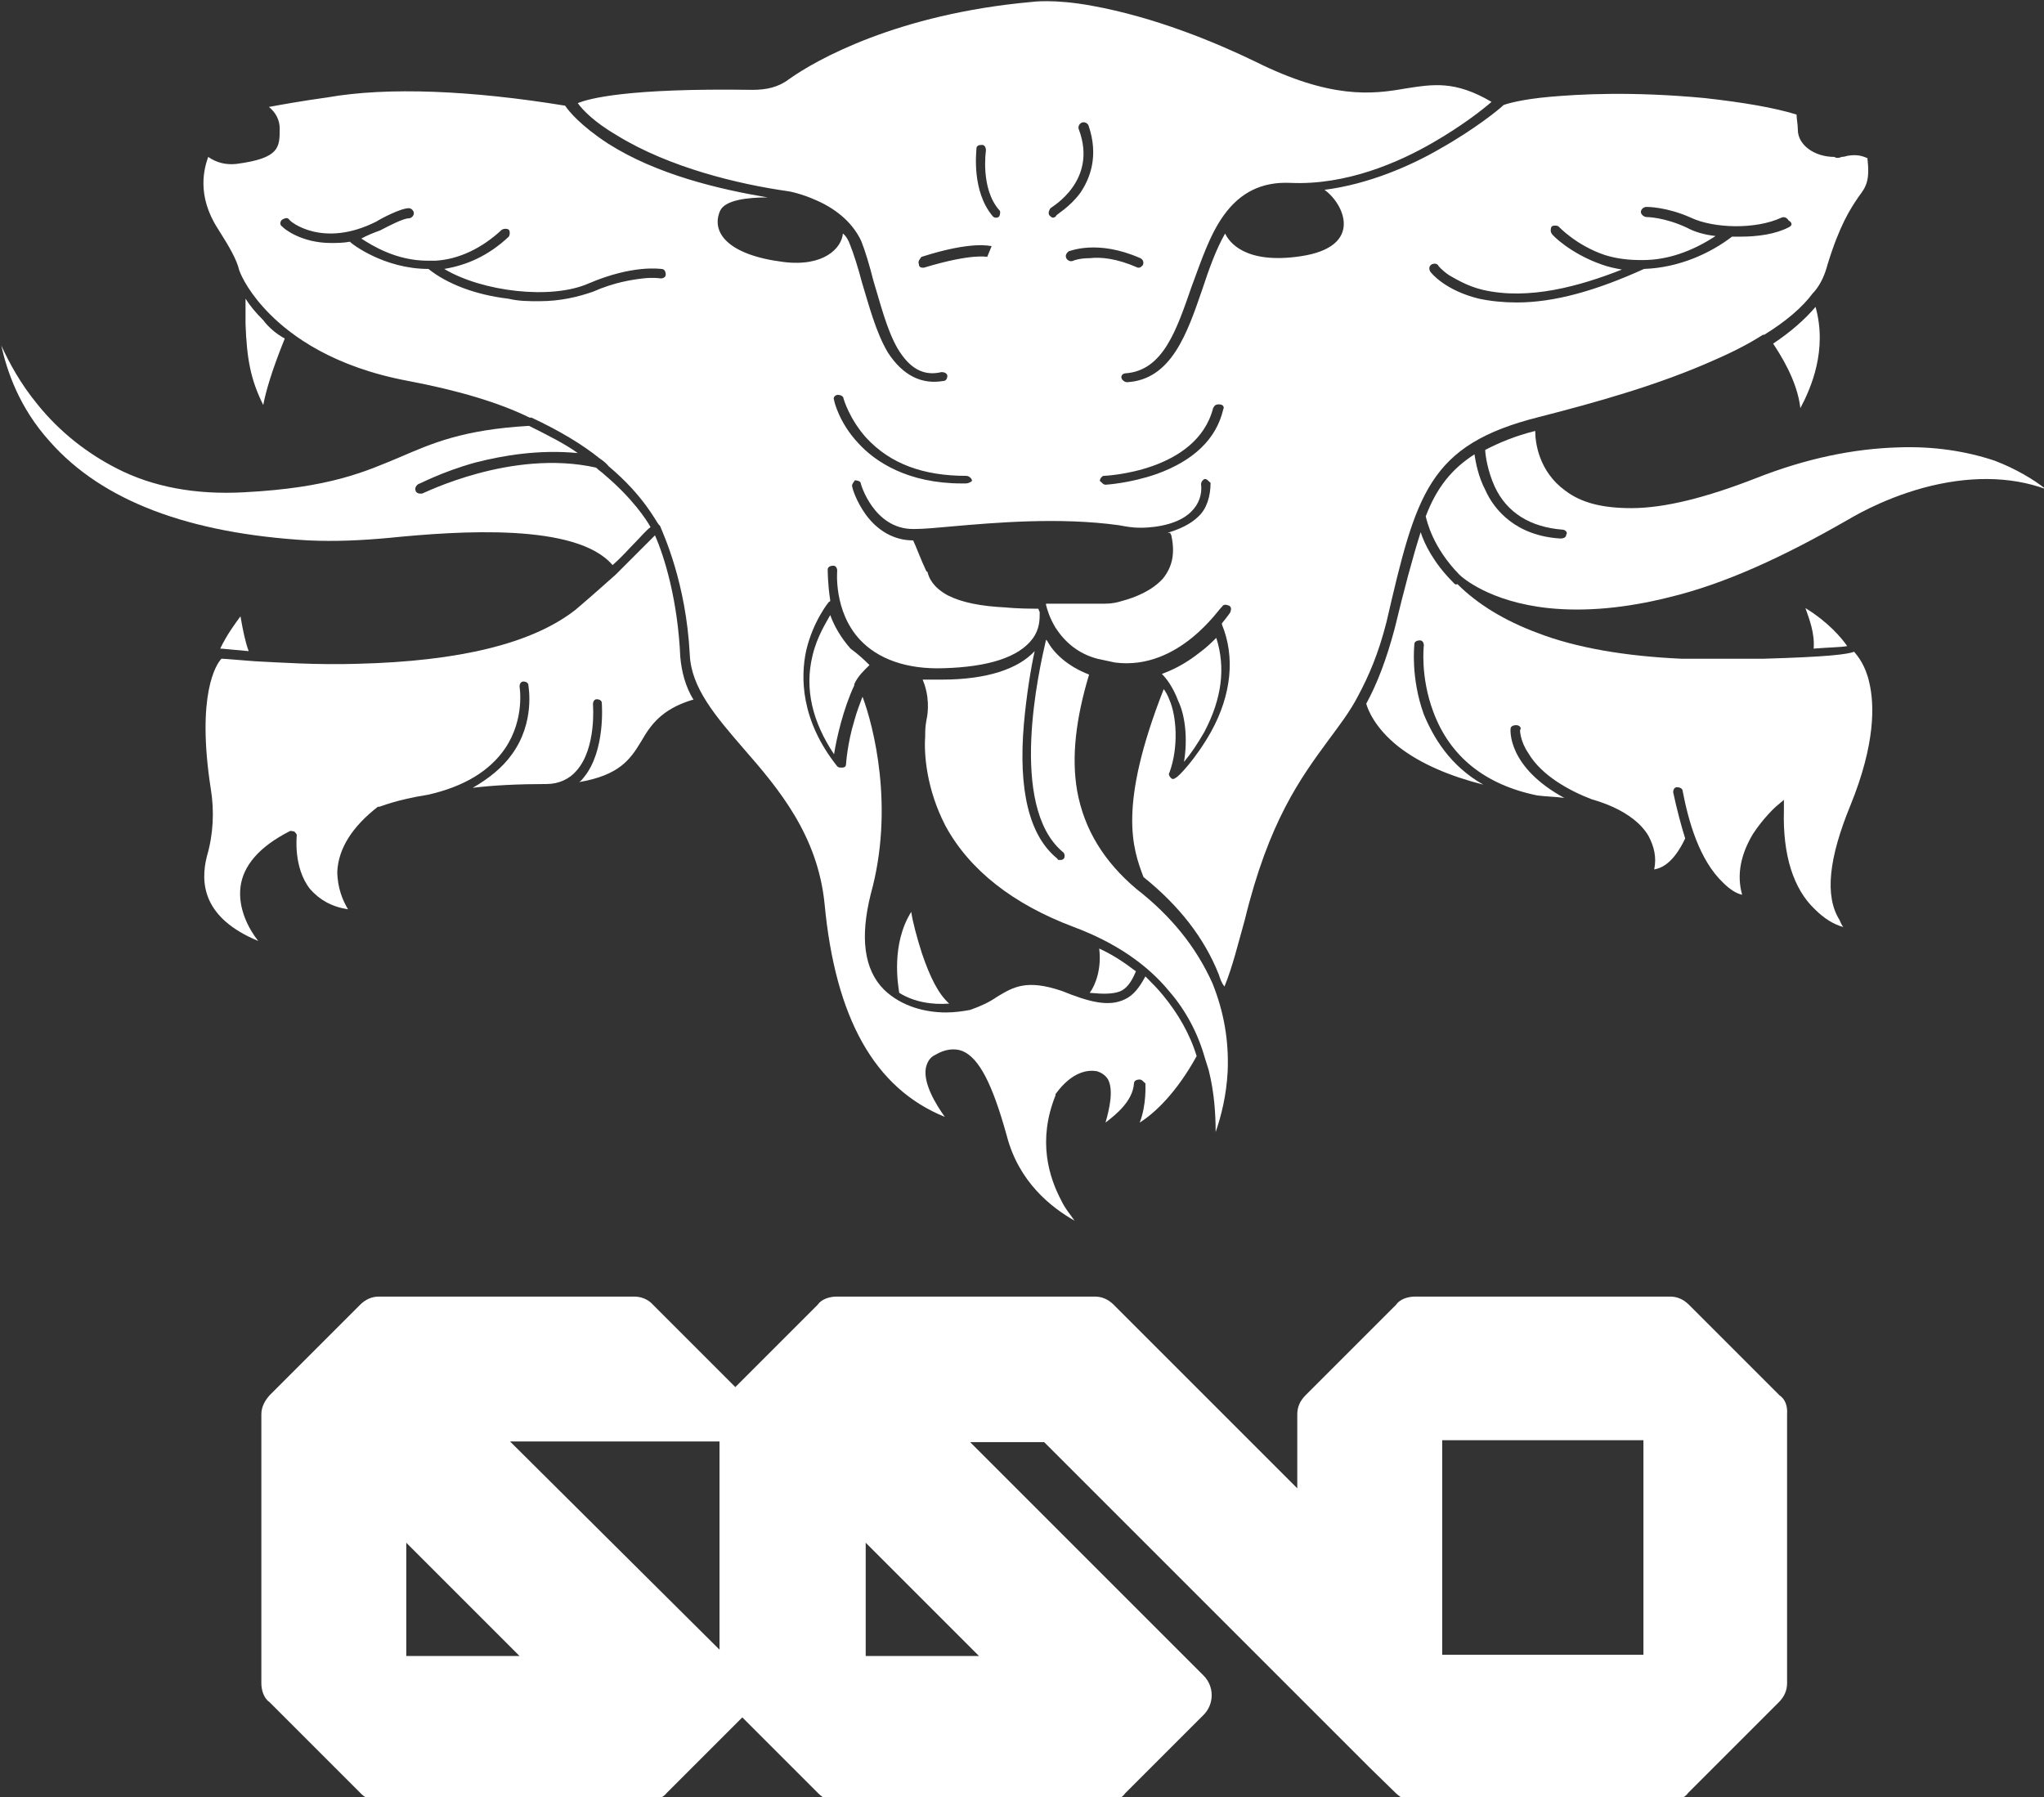 <?xml version="1.0" encoding="utf-8"?>
<!-- Generator: Adobe Illustrator 24.2.2, SVG Export Plug-In . SVG Version: 6.00 Build 0)  -->
<svg version="1.1" id="Calque_1" xmlns="http://www.w3.org/2000/svg" xmlns:xlink="http://www.w3.org/1999/xlink" x="0px" y="0px"
	 viewBox="0 0 323 284" style="enable-background:new 0 0 323 284;" xml:space="preserve">
<rect x="0" y="0" width="323" height="284" fill="#333333" stroke="none"/>
<style type="text/css">
	.st0{fill:white;}
	.st1{fill:none;}
	.st2{fill:white;}
</style>
<g>
	<path class="st0" d="M281.2,220.5l-14.3-14.3c-0.9-0.9-1.9-1.3-3-1.3h-40.3c-1.1,0-2.4,0.4-3,1.3l-14.3,14.3
		c-0.9,0.9-1.3,1.9-1.3,3v11.7l-14.7-14.7L176,206.2c-0.9-0.9-1.9-1.3-3-1.3h-40.8c-1.1,0-2.4,0.4-3,1.3l-13,13l-13-13
		c-0.8-0.9-1.9-1.3-3-1.3H59.9c-1.1,0-2.1,0.4-3,1.3l-14.3,14.3c-0.8,0.9-1.3,1.9-1.3,3V266c0,1.1,0.4,2.4,1.3,3l14.3,14.3
		c0.8,0.9,1.9,1.3,3,1.3h42.5c1.1,0,2.3-0.4,3-1.3l1.7-1.7l5.3-5.3l4.3-4.3l0.6-0.6l12,12c0.9,0.9,1.9,1.3,3,1.3h42.5
		c1.1,0,2.4-0.4,3-1.3l1.7-1.7l5.3-5.3l4.3-4.3l1.1-1.1c1.7-1.7,1.7-4.5,0-6.2l-36.9-36.9H165l51.2,51.2c0,0,0,0,0.2,0.2l4.1,4
		c0.9,0.9,1.9,1.3,3,1.3h40.3c1.1,0,2.4-0.4,3-1.3l14.3-14.3c0.9-0.9,1.3-1.9,1.3-3v-42.5C282.5,222.2,282.1,221.1,281.2,220.5z
		 M113.7,227.8v32.9l-33.1-32.9L113.7,227.8L113.7,227.8z M64.2,261.5v-17.7l17.9,17.9H64.2V261.5z M136.8,243.8l17.9,17.9h-17.9
		V243.8L136.8,243.8z M259.7,227.8v33.7h-30.1h-1.7v-1.7v-32.2h31.8V227.8z"/>
	<g>
		<g>
			<path class="st0" d="M280.2,54.3c1.1,1.7,3.8,5.8,4.3,10.2c1.7-3.2,4.3-9.2,2.4-16C285.1,50.6,282.9,52.5,280.2,54.3z"/>
			<path class="st0" d="M38,97.4c-0.8,1.1-2.1,2.8-3.2,5.1c0.4,0,2.1,0.2,4.5,0.4C38.8,101.6,38.4,99.7,38,97.4z"/>
			<path class="st0" d="M179.6,140.5c-5.1-4.3-8.3-9.4-9.4-15.6c-0.9-5.3-0.2-11.3,1.9-18.3c-3.4-1.3-5.6-3.4-6.6-5.3
				c0,0,0,0-0.2-0.2c-1.1,4.7-6,26.2,2.6,33.5c0.4,0.2,0.4,0.9,0.2,1.1c-0.2,0.2-0.4,0.2-0.6,0.2s-0.4,0-0.4-0.2
				c-4.5-3.6-6.2-10.9-5.3-21.3c0.4-4.5,1.1-8.8,1.7-11.5c-2.6,2.8-7.5,4.5-14.7,4.5c-1.1,0-2.1,0-3,0c1.1,2.6,0.9,5.1,0.6,6.4
				c-0.2,1.1-0.2,1.7-0.2,2.6c-0.2,2.8,0.2,8.3,3.2,14.1c3.8,7,10.7,12.4,20.3,16c6.4,2.4,11.5,5.8,15.1,10.2
				c2.6,3,4.5,6.6,5.6,10.5l0,0c0.2,0.6,0.4,1.3,0.6,1.9c0.9,3.6,1.1,7,1.1,9.8c0.9-2.6,1.7-5.8,1.9-9.6c0.2-4.9-0.6-9.4-2.4-13.9
				C189,149.6,185,144.7,179.6,140.5z"/>
			<path class="st0" d="M103.5,84.6c-0.6,0.6-1.3,1.3-2.1,2.1c-1.1,1.1-2.3,2.3-4.1,4.1l0,0c-1.7,1.5-3.8,3.4-6.4,5.6
				c-6.8,5.3-18.3,8.1-34.4,8.5c-6.4,0.2-12.2-0.2-16.2-0.4l0,0c-2.8-0.2-4.7-0.4-5.3-0.4c-0.8,0.8-4,5.6-1.7,20.5
				c0.6,3.6,0.4,7.3-0.6,10.7c-1.1,4.3-0.6,9.8,8.1,13.4c-1.5-1.9-3.2-5.1-2.8-8.5c0.4-3.4,3-6.4,7.7-8.8c0.2-0.2,0.6,0,0.8,0
				c0.2,0.2,0.4,0.4,0.4,0.6c0,0-0.6,5.1,2.1,8.5c1.5,1.7,3.4,2.8,6,3.2c-0.8-1.3-1.7-3.4-1.7-6c0.2-3.6,2.3-7,6.4-10.2h0.2
				c0.2,0,2.6-1.1,7.7-1.9c5.8-1.3,9.8-3.8,12.2-7.3c3.2-4.7,2.3-9.8,2.3-9.8c0-0.4,0.2-0.8,0.6-0.8s0.8,0.2,0.8,0.6
				c0,0.2,1.1,5.8-2.6,10.9c-1.5,2.1-3.6,3.8-6.2,5.3c3.2-0.4,7.3-0.6,11.7-0.6c1.9,0,3.6-0.8,4.7-2.1c3.2-3.6,2.6-10.5,2.6-10.5
				c0-0.4,0.2-0.8,0.6-0.8s0.8,0.2,0.8,0.6c0,0.2,0.6,7.5-2.8,11.7c-0.2,0.2-0.4,0.6-0.8,0.8c6.4-1.1,8.1-3.6,9.8-6.4
				c1.5-2.6,3.2-5.1,8.1-6.6c0,0,0,0,0.2,0c-1.3-2.1-1.9-4.5-2.1-6.8C107.1,94.8,105,88,103.5,84.6z"/>
			<path class="st0" d="M134.4,102.5c-1.5-1.7-2.6-3.6-3.2-5.3c-0.6,1.1-2.1,3.4-2.8,6.4c-1.3,5.3,0,10.5,3.4,15.6
				c0.4-2.6,1.5-7.3,3.2-10.9c0,0,0,0,0-0.2c0.6-1.3,1.5-2.1,2.4-3C136.5,104.2,135.5,103.3,134.4,102.5z"/>
			<path class="st0" d="M144,144.1c-3.2,5.1-2.1,11.5-1.9,12.8c2.4,1.5,5.3,1.9,7.9,1.7c-1.7-1.5-3-4.1-4.3-7.9
				C144.9,148.2,144.2,145.6,144,144.1z"/>
			<path class="st0" d="M176.9,156.7c1.1-0.4,1.9-1.5,2.6-3.2c-1.7-1.3-3.6-2.6-5.8-3.6c0.4,3.2-0.6,5.8-1.5,7
				C174.3,157.1,175.8,157.1,176.9,156.7z"/>
			<path class="st0" d="M286.6,102.5c2.4-0.2,4.3-0.2,5.3-0.4c-0.9-1.3-3-3.8-6.6-6C285.9,97.8,286.8,100.1,286.6,102.5z"/>
			<path class="st0" d="M229.6,92L229.6,92L229.6,92c-3-3-4.5-6-5.1-7.9c-1.3,4.1-2.6,9-4.1,15.2c-1.3,4.9-2.8,8.8-4.5,11.9
				c0.2,0.8,1.3,3.8,5.1,6.8c3.6,2.8,8.3,4.7,13.4,6c-5.3-3-7.9-7.5-9.4-11.1c-2.1-5.8-1.5-10.9-1.5-11.1c0-0.4,0.4-0.6,0.9-0.6
				c0.4,0,0.6,0.4,0.6,0.8c0,0-0.6,4.9,1.5,10.5c2.6,7,8.1,11.5,16.4,13.2c1.5,0.2,3,0.2,4.3,0.4c-9-4.9-8.5-10.7-8.5-10.9
				c0-0.4,0.4-0.6,0.9-0.6s0.9,0.4,0.6,0.8c0,0,0,1.7,1.3,3.6c2.1,3.6,6.6,6,10,7.3c0.6,0.2,6.6,1.7,9,5.8c0.9,1.7,1.3,3.4,0.9,5.3
				c1.1-0.2,3-0.9,4.9-4.9c-0.6-1.9-1.3-4.5-1.9-7.3c0-0.4,0.2-0.8,0.6-0.8s0.9,0.2,0.9,0.6c0.9,4.7,2.6,10.9,6.4,14.5
				c1.1,1.1,2.1,1.7,3,1.9c-0.9-3.2-0.2-6.4,1.7-9.6c1.7-2.6,3.6-4.3,3.6-4.3l1.3-1.1v1.7c-0.2,7,1.5,12.4,4.9,15.6
				c1.5,1.5,3,2.4,4.5,2.8c-0.2-0.2-0.4-0.6-0.6-1.1c-2.4-3.8-1.7-9.8,1.7-18.1c4-9.8,3.8-16,3-19.4c-0.6-2.8-1.9-4.3-2.4-4.9
				c-1.1,0.4-4,0.8-14.3,1.1c-6.6,0-12.8,0-13,0l0,0c-8.8-0.4-16.6-1.7-22.8-4.1c-5.1-1.9-9.4-4.5-12.6-7.7
				C230,92.5,229.8,92.2,229.6,92z"/>
			<path class="st0" d="M190.3,115.7c2.8-5.3,3.4-10.2,1.9-14.9c-0.6,0.6-1.5,1.5-2.6,2.3c-1.9,1.5-3.8,2.6-6,3.4
				c0.6,0.6,1.7,1.9,2.6,4.3c1.1,2.3,1.5,6,0.9,9.6C188.2,119.1,189.2,117.6,190.3,115.7z"/>
			<path class="st0" d="M96.8,89.3c1.5-1.3,2.6-2.6,3.4-3.4c1.1-1.1,1.7-1.9,2.6-2.6c-0.6-1.1-2.8-4.5-7.3-8.3
				c-0.4-0.4-0.8-0.6-1.3-1.1c-13.4-3-27.3,4.1-27.5,4.1c0,0-0.2,0-0.4,0c-0.2,0-0.6-0.2-0.6-0.4c-0.2-0.4,0-0.8,0.4-1.1
				c0.2,0,3.6-1.9,9-3.4c4.3-1.1,10-2.1,16.2-1.5c-2.1-1.5-4.7-2.8-7.7-4.3c-10.5,0.6-15.4,2.8-20.3,4.9c-5.5,2.3-11.1,4.9-24.8,5.6
				c-7.5,0.4-14.3-0.8-20.1-3.8c-4.7-2.4-9-5.8-12.4-10c-2.8-3.4-4.5-6.6-5.8-9.4c0.9,4,2.8,9.8,7.7,15.2c8.3,9.4,22,14.5,40.8,15.6
				c4.3,0.2,8.5,0,12.8-0.4C72.5,83.9,91.1,82.6,96.8,89.3z"/>
			<path class="st0" d="M41.6,50.6c-1.3-1.3-2.1-2.3-2.8-3.4c0,0.4,0,1.1,0,1.7s0,1.5,0,2.3c0.2,5.5,0.8,8.8,2.8,12.8
				c0.4-2.1,1.3-5.3,3.4-10.5C43.7,52.8,42.4,51.7,41.6,50.6z"/>
			<path class="st0" d="M300,70.7c-7,0.2-14.5,1.7-22.6,4.9c-7.7,3-14.3,4.7-19.6,4.7c-4.5,0-7.9-0.8-10.5-2.8
				c-4.1-3-4.7-7.5-4.7-9.4c-3.2,0.8-5.8,1.9-7.9,3c0,0.8,0.4,3.4,1.5,5.8c1.9,4.1,5.6,6.4,10.7,6.8c0.4,0,0.9,0.4,0.6,0.8
				c0,0.4-0.4,0.6-0.9,0.6l0,0c-7-0.4-10.5-4.5-11.9-7.7c-1.1-2.1-1.5-4.3-1.7-5.6c-3.6,2.3-6,5.3-7.7,9.8c0.2,0.8,1.1,4.9,5.3,9.2
				c0.4,0.4,4.7,4.3,14.1,5.3c5.8,0.6,12.2,0,19-1.7c8.8-2.1,18.1-6.4,28.2-12.2c0.4-0.2,5.1-3.2,12-5.1c7-1.9,13.7-1.9,19.4,0.2
				c-1.9-1.5-4.7-3.2-8.1-4.5C310.7,71.3,305.6,70.5,300,70.7z"/>
		</g>
		<g>
			<path class="st1" d="M104.5,42.3c-0.2,0-4.5-0.6-11.5,2.3c-6,2.6-16.9,1.3-22.8-2.3c3.6-0.4,7-2.1,10.2-5.1
				c0.4-0.2,0.4-0.8,0-1.1c-0.2-0.2-0.8-0.4-1.1,0c-3.2,3-6.6,4.5-10.5,4.9c-0.2,0-0.6,0-0.8,0s-0.4,0-0.4,0
				c-4.9,0-8.8-2.3-10.5-3.4c1.1-0.2,1.9-0.6,3-1.3l0,0c1.3-0.8,3.6-1.9,4.5-1.9c0.4,0,0.8-0.4,0.8-0.8s-0.4-0.8-0.8-0.8
				c-1.5,0-4.5,1.7-5.1,2.1c-8.5,4.3-13.7,0-13.9-0.2c-0.4-0.2-0.8-0.2-1.1,0c-0.2,0.2-0.2,0.8,0,1.1c0.2,0.2,3,2.6,7.7,2.6
				c0.8,0,1.9,0,3-0.2l0,0c0.2,0.2,5.3,4.3,12.4,4.3c3,2.3,7.5,4,12.6,4.7c1.7,0.2,3.4,0.4,4.9,0.4c3.2,0,6.2-0.4,8.5-1.5
				c3.4-1.5,6.2-1.9,7.9-2.1c1.7-0.2,2.8,0,2.8,0c0.4,0,0.8-0.2,0.8-0.6C105.2,42.9,105,42.5,104.5,42.3z"/>
			<path class="st1" d="M152.6,75c-6.6,0-11.9-1.9-15.8-6c-2.8-3-3.6-6.2-3.6-6.2c-0.2-0.4-0.4-0.6-0.9-0.6s-0.6,0.4-0.6,0.8
				c0,0.2,0.9,3.4,3.8,6.8c2.8,3,7.7,6.4,16.4,6.4c0.2,0,0.4,0,0.6,0c0.4,0,0.9-0.4,0.9-0.8C153.4,75.4,153,75,152.6,75z"/>
			<path class="st1" d="M145.3,40.8c-0.4,0.2-0.6,0.6-0.4,1.1s0.4,0.6,0.6,0.6h0.2c7.7-2.3,10-1.7,10-1.7l0,0l0.4-1.5
				C156.2,39.1,153.6,38.2,145.3,40.8z"/>
			<path class="st1" d="M177.1,96.1c2.4-0.4,4.9-1.5,6.6-3.6c1.5-1.7,1.9-4.1,1.3-6.8l-0.2-0.4h-0.4c1.7-0.4,3.6-1.3,4.9-2.6
				c1.5-1.5,2.1-3.2,1.9-5.3c0-0.4-0.4-0.6-0.9-0.6l0,0c-0.4,0-0.9,0.4-0.6,0.8c0,1.7-0.4,3.2-1.5,4.3c-2.6,2.6-7.5,2.6-8.1,2.6
				c-1.1-0.2-2.1-0.4-3.4-0.4l0,0l0,0c-9.6-1.3-19.6-0.4-26.5,0.2c-2.4,0.2-4.3,0.4-5.8,0.4h-0.2c-6.2,0-8.3-6.8-8.3-7.3
				c-0.2-0.4-0.6-0.6-0.9-0.4c-0.4,0-0.6,0.4-0.4,1.1c0,0,0.6,2.1,2.1,4.3c1.9,2.6,4.5,4.1,7.5,4.1c0.4,0.8,1.3,3,2.1,4.9
				c0,0,0,0.2,0.2,0.2c0.4,0.8,0.9,2.3,3.2,3.6c2.1,1.1,5.1,1.7,9.2,1.9"/>
			<path class="st1" d="M155.8,23.7c0-0.4-0.2-0.9-0.6-0.9s-0.9,0.2-0.9,0.6c0,0.2-0.9,6.6,2.6,10.7c0.2,0.2,0.4,0.2,0.6,0.2
				s0.4,0,0.4-0.2c0.4-0.2,0.4-0.8,0-1.1C154.9,29.5,155.8,23.7,155.8,23.7z"/>
			<path class="st1" d="M172.4,96.5c0.2,0,0.2,0,0.4,0l0,0h0.4l0,0c0.4,0,0.9,0,1.5,0c-0.2,0-0.2,0-0.4,0
				C173.7,96.5,173,96.5,172.4,96.5z"/>
			<path class="st1" d="M282.1,34.6c-4.3,1.9-10.9,1.5-14.3,0c-4-1.7-7-1.7-7-1.7c-0.4,0-0.9,0.4-0.9,0.8c0,0.4,0.4,0.8,0.9,0.8
				c0,0,2.8,0,6.4,1.7c1.3,0.4,2.8,1.1,4.5,1.3c-4,2.6-7.9,3.8-11.5,3.8h-0.2c-1.9,0-3.8-0.2-5.8-0.8c-4.7-1.5-7.3-4.5-7.3-4.5
				c-0.2-0.2-0.9-0.4-1.1,0s-0.4,0.8,0,1.1c0.2,0.2,3,3.2,7.9,4.9c1.1,0.4,2.1,0.6,3.2,0.8c-6.4,2.8-14.7,5.1-22,3.2
				c-2.6-0.6-4.3-1.5-5.3-2.3c-1.1-0.8-1.7-1.5-1.7-1.5c-0.2-0.4-0.9-0.4-1.1-0.2c-0.4,0.2-0.4,0.8-0.2,1.1c0,0.2,2.4,3,7.7,4.3
				c1.9,0.4,3.8,0.6,6,0.6c5.8,0,12.4-1.7,20.1-5.3c5.5-0.2,10.5-2.6,13.9-5.1c0.4,0,0.9,0,1.3,0c2.8,0,5.3-0.4,7.7-1.5
				c0.4-0.2,0.6-0.6,0.4-1.1C282.9,34.6,282.5,34.4,282.1,34.6z"/>
			<path class="st1" d="M170.7,30.6c1.5-2.1,3.2-5.8,1.3-10.7c-0.2-0.4-0.6-0.6-1.1-0.4s-0.6,0.6-0.4,1.1c3,8.1-4.3,12.2-4.5,12.4
				c-0.4,0.2-0.4,0.6-0.2,1.1c0.2,0.2,0.4,0.4,0.6,0.4s0.2,0,0.4,0C166.9,34.2,169,32.9,170.7,30.6z"/>
			<path class="st1" d="M192.9,63.9c-0.4,0-0.9,0.2-0.9,0.6c-2.4,9.8-17.1,10.7-17.3,10.7c-0.4,0-0.6,0.4-0.6,0.8
				c0,0.4,0.4,0.6,0.9,0.6l0,0c0.2,0,4.1-0.2,8.1-1.7c5.8-2.1,9.4-5.6,10.5-10.2C193.5,64.3,193.3,63.9,192.9,63.9z"/>
			<path class="st1" d="M180.1,42.3c0.2,0,0.6-0.2,0.6-0.4c0.2-0.4,0-0.8-0.4-1.1c-7-3-11.3-1.3-11.3-1.1c-0.4,0.2-0.6,0.6-0.4,1.1
				s0.6,0.6,1.1,0.4c0,0,0.9-0.4,2.6-0.4c1.7,0,4.3,0.2,7.5,1.7C179.9,42.3,180.1,42.3,180.1,42.3z"/>
			<path class="st0" d="M295.1,25c-0.9-0.4-1.7-0.6-3-0.4c-0.2,0-0.6,0.2-1.1,0.2l0,0c-0.4,0.2-0.9,0.2-1.1,0l0,0
				c-3.2,0-5.8-1.9-5.8-4.3c0-0.9-0.2-1.7-0.2-2.4c-3.6-1.1-8.3-1.9-14.5-2.6c-11.7-1.1-19.9-0.6-24.5-0.2c-4.5,0.4-6.8,1.1-7.3,1.3
				c-0.6,0.6-4.5,3.8-10.2,7c-4.5,2.6-11.1,5.5-18.1,6.4c3,2.1,6.4,9-3.8,10.5c-8.8,1.3-11.3-2.3-11.9-3.6c-1.5,2.6-2.6,5.8-3.6,8.8
				c-2.4,7-4.9,14.3-11.9,14.7l0,0c-0.4,0-0.9-0.4-0.9-0.8c0-0.4,0.4-0.6,0.6-0.6c6-0.4,8.1-6.8,10.5-13.7c1.5-4,2.8-8.1,5.1-11.3
				c2.6-3.6,6-5.3,10.5-5.1c8.8,0.4,17.1-3.2,22.6-6.4c4.5-2.6,7.7-5.1,9.2-6.4c-5.8-3.4-9.2-2.8-13.7-2.1
				c-5.1,0.9-11.7,1.7-23.7-4.3c-6.2-3-15.8-7-25.8-8.8c-6-1.1-9.4-0.6-9.4-0.6l0,0c-21.3,1.9-34.2,9.2-38.4,12.2
				c-1.7,1.3-3.6,1.7-5.8,1.7C99,13.9,93,15.6,91.3,16.3c0.8,1.1,2.6,3,6.2,5.1c8.3,5.1,19.2,7.7,26.9,8.8c0.2,0,2.3,0.4,4.7,1.5
				c3.4,1.5,5.8,3.8,7,6.4c0.6,1.5,1.3,3.8,1.9,6.2c1.1,3.6,2.1,7.7,3.8,10.7c1.9,3.2,4.1,4.5,7,3.8c0.4,0,0.9,0.2,0.9,0.6
				s-0.2,0.8-0.6,0.8c-3.4,0.6-6.4-0.8-8.8-4.5c-1.9-3.2-3-7.5-4.1-11.1c-0.6-2.3-1.3-4.5-1.9-6c-0.2-0.6-0.6-1.3-1.1-1.7
				c-0.2,2.3-3,5.3-9.4,4.5c-8.8-1.1-11.5-4.7-10-8.1c0.8-1.7,4.3-2.1,7.5-2.1c-7.7-1.3-17.5-3.6-25.2-8.5c-4.3-2.8-6.2-5.1-6.8-6
				c-14.7-2.4-28-3-37.6-1.3c-4.3,0.6-7,1.1-9.2,1.5c1.1,0.9,1.7,2.1,1.7,3.4c0,3,0,4.7-6.8,5.6c-1.7,0.2-3.2-0.2-4.5-1.1
				c-0.6,1.7-1.9,6,1.5,11.3c1.9,3,3,4.9,3.4,6.6c0.4,1.1,1.7,3.8,4.9,7c3.4,3.4,10,8.3,21.8,10.5c7.9,1.5,14.3,3.4,19.2,5.8H84
				c4.5,2.1,8.1,4.3,10.7,6.4l0,0c0.6,0.4,1.1,0.8,1.5,1.3c5.6,4.7,7.5,8.8,7.9,9.2l0,0l0.2,0.2c0.6,1.5,4.1,9,4.7,20.3
				c0.2,5.3,4.1,9.8,8.5,14.9c5.6,6.4,11.7,13.7,12.8,24.5c1.7,18.1,7.9,29.2,19,33.7c-1.5-2.1-3.4-5.3-3-7.7
				c0.2-0.9,0.6-1.7,1.5-2.1c1.5-0.9,3-1.1,4.3-0.6c2.6,1.1,4.7,5.1,7,13.4c1.9,7.3,7,11.3,10.7,13.4c-0.6-0.9-1.5-1.9-2.1-3.2
				c-1.9-3.6-3.8-9.4-0.9-16.6c0,0,0,0,0-0.2c0.2-0.2,2.8-4.3,6.6-3.6c0.6,0.2,1.3,0.6,1.7,1.3c0.9,1.7,0.2,4.7-0.4,6.8
				c1.7-1.3,4.3-3.4,4.5-6.2c0-0.4,0.4-0.6,0.9-0.6l0,0c0.4,0,0.6,0.4,0.9,0.6c0,0.2,0.2,3.4-0.9,6.2c2.4-1.5,5.8-4.7,9-10.5
				c-1.1-3.6-3-6.8-5.3-9.6c-0.9-1.1-1.7-1.9-2.8-3c-0.9,1.7-1.9,3-3.2,3.6c-2.6,1.3-5.8,0.4-10-1.3c-5.6-1.9-7.7-0.6-10.2,0.9
				c-1.3,0.9-2.6,1.5-4.3,2.1c-1.1,0.2-2.4,0.4-3.8,0.4c-3.2,0-7-0.9-9.8-3.6c-3.2-3.2-3.8-8.3-2.1-15.1c3.8-13.7,0.4-26.7-1.3-31.2
				c-0.4,1.1-0.9,2.3-1.3,3.8c-1.1,3.6-1.3,6.8-1.3,6.8c0,0.4-0.2,0.6-0.6,0.6h-0.2c-0.2,0-0.4,0-0.6-0.2
				c-5.8-7.3-5.8-14.1-4.9-18.3c1.1-4.7,3.6-7.7,3.6-7.7s0.2,0,0.2-0.2c-0.4-2.6-0.4-4.7-0.4-4.9c0-0.4,0.4-0.6,0.9-0.6
				c0.4,0,0.6,0.4,0.6,0.8c0,0-0.6,6.4,3.6,10.9c2.8,3,7.3,4.7,13.2,4.5c7-0.2,11.9-1.7,14.1-4.7c1.1-1.5,1.1-3,1.1-4.1
				c0-0.2-0.2-0.4-0.2-0.6c-3.4,0-5.1-0.2-5.1-0.2l0,0c-4.1-0.2-7-0.8-9.2-1.9c-2.4-1.3-3-2.8-3.2-3.6c0,0,0-0.2-0.2-0.2
				c-0.9-1.9-1.7-4.1-2.1-4.9c-3,0-5.6-1.5-7.5-4.1c-1.5-2.1-2.1-4.1-2.1-4.3c-0.2-0.4,0.2-0.8,0.4-1.1c0.4,0,0.9,0.2,0.9,0.4
				c0,0.2,2.1,7.3,8.3,7.3h0.2c1.5,0,3.6-0.2,5.8-0.4c6.8-0.6,17.1-1.5,26.5-0.2l0,0l0,0c1.1,0.2,2.1,0.4,3.4,0.4
				c0.6,0,5.6,0,8.1-2.6c1.1-1.1,1.7-2.6,1.5-4.3c0-0.4,0.4-0.8,0.6-0.8l0,0c0.4,0,0.6,0.4,0.9,0.6c0,2.1-0.6,4.1-1.9,5.3
				c-1.3,1.3-3.2,2.1-4.9,2.6h0.4l0.2,0.4c0.6,2.8,0.2,4.9-1.3,6.8c-1.7,1.9-4.3,3-6.6,3.6c-0.6,0.2-1.5,0.4-2.6,0.4
				c-0.6,0-1.3,0-1.5,0l0,0h-0.4l0,0l0,0l0,0c-0.2,0-0.2,0-0.4,0c-2.8,0-5.1,0-7,0v0.2c0.2,0.8,0.6,2.1,1.5,3.6
				c1.5,2.3,3.6,4.1,6.6,4.9l0,0l0,0c0.9,0.2,1.9,0.4,2.8,0.6c10.2,1.3,16.6-8.8,16.9-8.8c0.2-0.4,0.6-0.4,1.1-0.2
				c0.4,0.2,0.4,0.6,0.2,1.1c0,0-0.4,0.6-1.3,1.7c0,0,0,0,0,0.2c2.1,5.1,1.5,11.1-1.7,16.9c-2.4,4.3-5.3,7.3-5.6,7.3
				c-0.2,0.2-0.4,0.2-0.4,0.2c-0.2,0-0.2,0-0.4-0.2c-0.2-0.2-0.4-0.6-0.2-0.8c1.5-4.1,1.1-9,0-11.5c-0.2-0.6-0.6-1.3-0.9-1.7
				c-7.3,18.6-4.9,25.2-3.2,29.7c5.6,4.5,9.6,9.6,11.9,15.4c0.2,0.6,0.4,1.3,0.9,1.9c1.3-3.2,2.1-6.6,3.2-10.5
				c3.8-15.6,8.8-22.4,13.2-28.4c1.7-2.3,3.4-4.5,4.7-7l0,0c1.7-3.2,3.2-6.6,4.5-11.7c4.7-20.3,6.6-28,24.1-32.4
				c9-2.3,19-5.1,27.7-9c3-1.3,5.5-2.6,7.7-4l0,0h0.2c3.4-2.1,6-4.3,7.7-6.6c0,0,0,0,0.2-0.2c1.1-1.3,1.7-2.8,2.1-4.3
				c1.9-6.2,3.6-8.8,4.9-10.7C294.9,29.5,295.5,28.6,295.1,25z M105.2,43.4c0,0.4-0.4,0.6-0.8,0.6c0,0-1.1-0.2-2.8,0
				c-1.7,0.2-4.5,0.6-7.9,2.1c-2.3,0.8-5.1,1.5-8.5,1.5c-1.7,0-3.2,0-4.9-0.4c-5.1-0.6-9.6-2.3-12.6-4.7c-7,0-12.2-4-12.4-4.3l0,0
				c-1.1,0.2-2.1,0.2-3,0.2c-4.7,0-7.5-2.3-7.7-2.6c-0.4-0.2-0.4-0.8,0-1.1c0.4-0.2,0.8-0.4,1.1,0C45.8,35,51,39.3,59.5,35
				c0.6-0.4,3.8-2.1,5.1-2.1c0.4,0,0.8,0.4,0.8,0.8c0,0.4-0.4,0.8-0.8,0.8c-0.8,0-3,1.1-4.5,1.9l0,0c-1.1,0.4-2.1,0.8-3,1.3
				c1.7,1.1,5.5,3.5,10.5,3.5c0.2,0,0.4,0,0.4,0c0.2,0,0.6,0,0.8,0c3.6-0.2,7.3-1.9,10.5-4.9c0.4-0.2,0.8-0.2,1.1,0
				c0.2,0.2,0.2,0.8,0,1.1c-3.2,3-6.6,4.5-10.2,5.1c6,3.6,16.9,4.9,22.8,2.3c7-3,11.3-2.3,11.5-2.3C105,42.5,105.2,42.9,105.2,43.4z
				 M152.6,76.4c-0.2,0-0.4,0-0.6,0c-8.5,0-13.7-3.4-16.4-6.4c-3-3.2-3.8-6.6-3.8-6.8c-0.2-0.4,0.2-0.8,0.6-0.8s0.9,0.2,0.9,0.6
				c0,0,0.9,3.2,3.6,6.2c3.8,4.1,9,6,15.8,6c0.4,0,0.9,0.4,0.9,0.8C153.4,76.2,153,76.4,152.6,76.4z M156,40.6c0,0-2.4-0.6-10,1.7
				h-0.2c-0.4,0-0.6-0.2-0.6-0.6c-0.2-0.4,0.2-0.8,0.4-1.1c8.1-2.6,10.9-1.7,11.1-1.7L156,40.6L156,40.6z M157.9,34.2
				c-0.2,0.2-0.4,0.2-0.4,0.2c-0.2,0-0.4,0-0.6-0.2c-3.4-4-2.6-10.2-2.6-10.7s0.4-0.6,0.9-0.6c0.4,0,0.6,0.4,0.6,0.9
				c0,0-0.9,6,2.1,9.4C158.1,33.3,158.1,33.8,157.9,34.2z M166.4,34.4c-0.2,0-0.4-0.2-0.6-0.4c-0.2-0.4,0-0.8,0.2-1.1
				c0.2-0.2,7.5-4.3,4.5-12.4c-0.2-0.4,0-0.9,0.4-1.1s0.9,0,1.1,0.4c1.7,4.9,0.2,8.5-1.3,10.7c-1.7,2.3-3.8,3.4-3.8,3.6
				C166.9,34.2,166.6,34.4,166.4,34.4z M172.2,40.8c-1.7,0-2.6,0.4-2.6,0.4c-0.4,0.2-0.9,0-1.1-0.4s0-0.8,0.4-1.1
				c0.2,0,4.5-1.9,11.3,1.1c0.4,0.2,0.6,0.6,0.4,1.1c-0.2,0.2-0.4,0.4-0.6,0.4s-0.2,0-0.2,0C176.4,40.8,173.9,40.6,172.2,40.8z
				 M193.3,64.7c-1.1,4.7-4.7,8.1-10.5,10.2c-4.3,1.5-8.1,1.7-8.1,1.7l0,0c-0.4,0-0.6-0.4-0.9-0.6c0-0.4,0.4-0.8,0.6-0.8
				s14.7-0.6,17.3-10.7c0.2-0.4,0.4-0.6,0.9-0.6C193.3,63.9,193.5,64.3,193.3,64.7z M282.7,35.9c-2.1,1.1-4.9,1.5-7.7,1.5
				c-0.4,0-0.9,0-1.3,0c-3.4,2.6-8.3,4.9-13.9,5.1c-7.5,3.4-14.1,5.3-20.1,5.3c-2.1,0-4.1-0.2-6-0.6c-5.3-1.3-7.5-4-7.7-4.3
				c-0.2-0.4-0.2-0.8,0.2-1.1c0.4-0.2,0.9-0.2,1.1,0.2c0,0,0.4,0.6,1.7,1.5c1.1,0.6,2.8,1.7,5.3,2.3c7.3,1.7,15.4-0.6,22-3.2
				c-1.1-0.2-2.1-0.4-3.2-0.8c-4.9-1.7-7.9-4.7-7.9-4.9c-0.2-0.2-0.2-0.8,0-1.1c0.2-0.2,0.9-0.2,1.1,0c0,0,2.8,3,7.3,4.5
				c1.9,0.6,3.8,0.8,5.8,0.8h0.2c3.8,0,7.7-1.3,11.5-3.8c-1.7-0.2-3.2-0.6-4.5-1.3c-3.6-1.7-6.4-1.7-6.4-1.7c-0.4,0-0.9-0.4-0.9-0.8
				s0.4-0.8,0.9-0.8c0.2,0,3.2,0,7,1.7c3.6,1.7,10.2,1.9,14.3,0c0.4-0.2,0.9,0,1.1,0.4C283.4,35.3,283.1,35.7,282.7,35.9z"/>
			<path class="st2" d="M177.1,96.1c-0.9,0.2-1.7,0.4-2.6,0.4C175.8,96.3,176.7,96.3,177.1,96.1z"/>
		</g>
	</g>
</g>
</svg>
